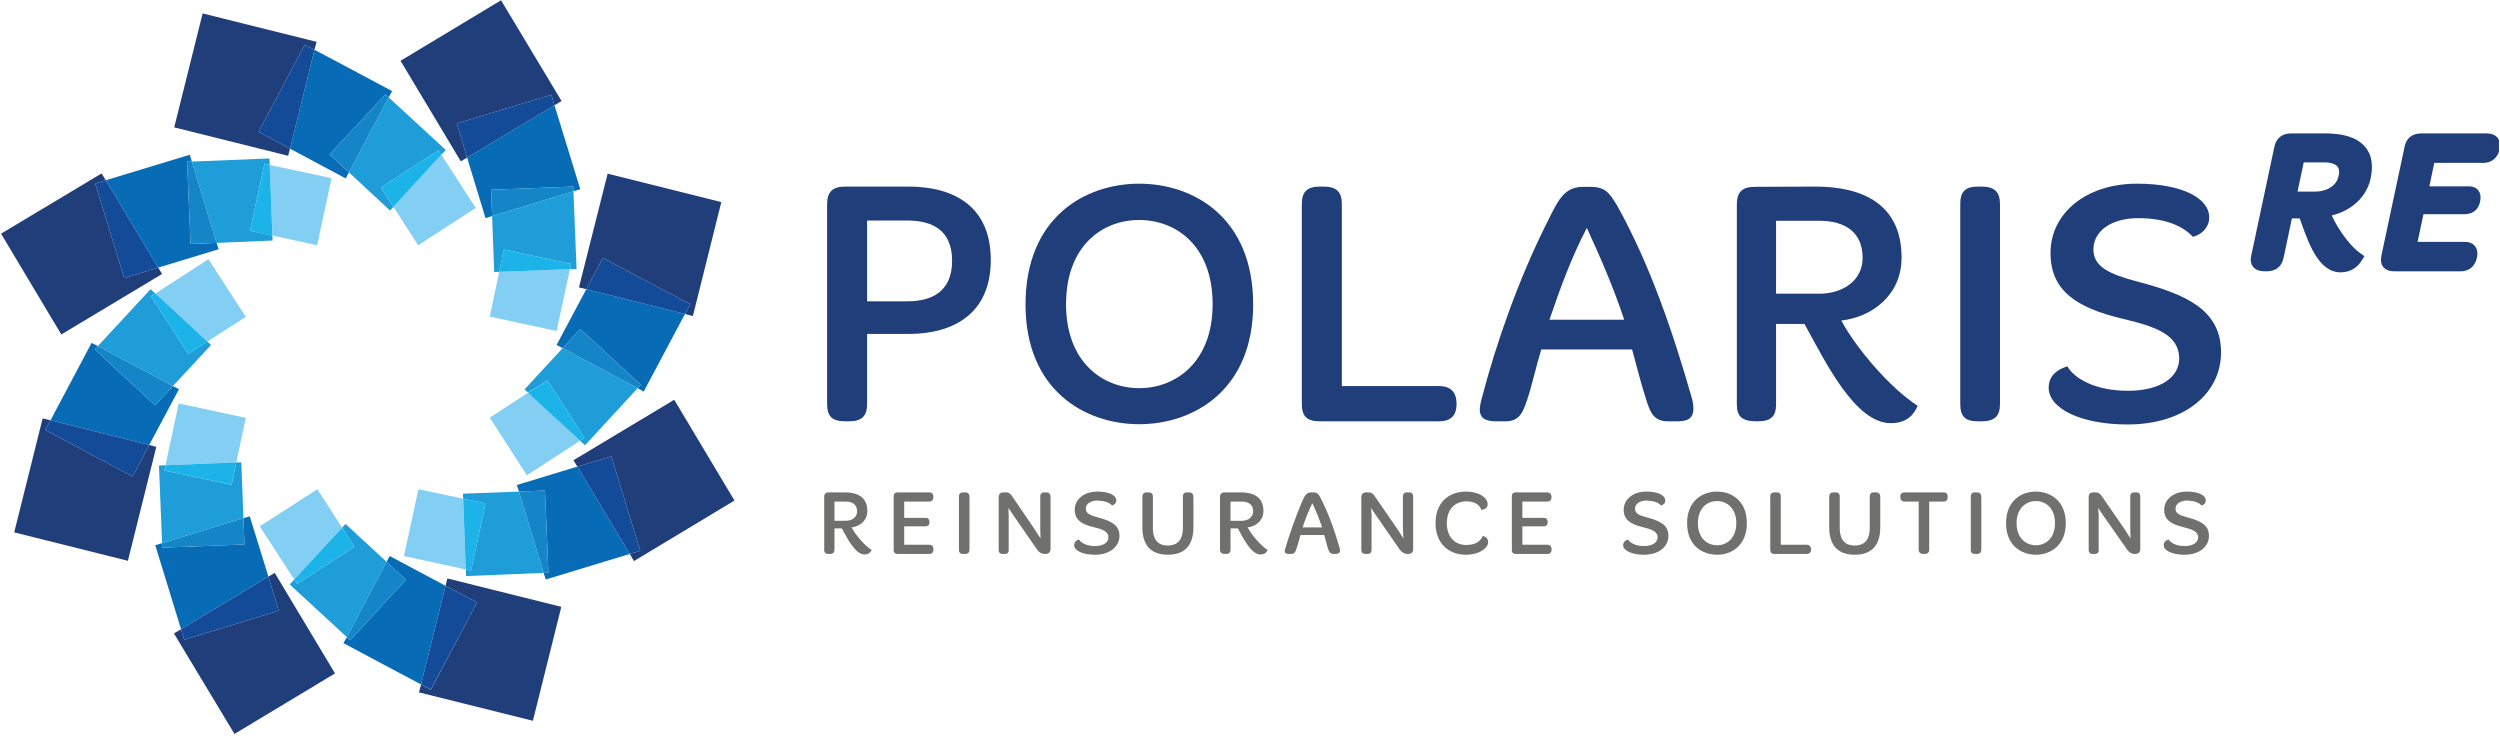 <svg version="1.2" xmlns="http://www.w3.org/2000/svg" viewBox="0 0 95 28" width="95" height="28">
	<defs>
		<clipPath clipPathUnits="userSpaceOnUse" id="cp1">
			<path d="m0.04 27.89h94.92v-27.88h-94.92z"/>
		</clipPath>
		<clipPath clipPathUnits="userSpaceOnUse" id="cp2">
			<path d="m0.04 27.89h94.92v-27.88h-94.92z"/>
		</clipPath>
	</defs>
	<style>
		.s0 { fill: #203e7a } 
		.s1 { fill: #086bb5 } 
		.s2 { fill: #134b98 } 
		.s3 { fill: #1e9dd8 } 
		.s4 { fill: #1486c8 } 
		.s5 { fill: #83cff4 } 
		.s6 { fill: #1cb3e8 } 
		.s7 { fill: none;stroke: #203e7a;stroke-miterlimit:10;stroke-width: .4 } 
		.s8 { fill: #70706f } 
	</style>
	<g id="Header">
		<g id="-e-&lt;Group&gt;">
			<g id="&lt;Clip Group&gt;" clip-path="url(#cp1)">
				<path id="&lt;Compound Path&gt;" fill-rule="evenodd" class="s0" d="m34.52 7.09c1.79 0 3.13 0.8 3.13 2.79 0 1.98-1.34 2.81-3.13 2.81h-1.57v2.66c0 0.47-0.21 0.66-0.69 0.66h-0.14c-0.5 0-0.69-0.19-0.69-0.66v-7.59c0-0.46 0.2-0.67 0.69-0.67zm-1.57 4.36h1.53c0.94 0 1.7-0.38 1.7-1.54 0-1.17-0.76-1.53-1.7-1.53h-1.53z"/>
				<path id="&lt;Compound Path&gt;" fill-rule="evenodd" class="s0" d="m47.62 11.57c0 3.26-2.27 4.55-4.33 4.55-2.06 0-4.32-1.29-4.32-4.55 0-3.31 2.26-4.59 4.32-4.59 2.06 0 4.33 1.28 4.33 4.59zm-7.11-0.01c0 2.2 1.39 3.19 2.78 3.19 1.39 0 2.79-0.99 2.79-3.19 0-2.23-1.4-3.2-2.79-3.2-1.39 0-2.78 0.97-2.78 3.2z"/>
				<path id="&lt;Path&gt;" class="s0" d="m50.3 7.09c0.48 0 0.69 0.2 0.69 0.66v6.92h3.7q0.66 0.01 0.66 0.68 0 0.66-0.66 0.66h-4.53c-0.5 0-0.69-0.19-0.69-0.66v-7.6c0-0.46 0.2-0.66 0.69-0.66z"/>
				<path id="&lt;Compound Path&gt;" fill-rule="evenodd" class="s0" d="m60.43 7.1c0.59 0 0.73 0.24 1.02 0.71 1.26 2.26 2.14 4.86 2.86 7.39q0.04 0.17 0.04 0.33c0 0.29-0.13 0.48-0.59 0.48h-0.38c-0.54 0-0.67-0.34-0.82-0.81-0.21-0.64-0.36-1.28-0.54-1.92h-3.45c-0.2 0.64-0.33 1.28-0.54 1.92-0.16 0.47-0.29 0.81-0.82 0.81h-0.37c-0.47 0-0.61-0.18-0.61-0.46q0.01-0.16 0.06-0.35c0.59-2.26 1.43-4.6 2.47-6.69 0.43-0.85 0.64-1.41 1.4-1.41zm-1.55 5.05h2.84c-0.39-1.18-0.89-2.34-1.42-3.49-0.59 1.13-1.02 2.31-1.42 3.49z"/>
				<path id="&lt;Compound Path&gt;" fill-rule="evenodd" class="s0" d="m68.98 7.09c1.79 0 3.28 0.66 3.28 2.7 0 1.43-1.13 2.26-2.29 2.39 0.55 1.03 1.83 2.55 2.9 3.24-0.15 0.36-0.43 0.66-1.02 0.66-1.36 0-2.48-2.32-3.28-3.77h-1.08v3.06c0 0.46-0.2 0.64-0.7 0.64h-0.05c-0.53 0-0.74-0.18-0.74-0.63v-7.62c0-0.46 0.21-0.66 0.68-0.66q1.16 0 2.3-0.01zm-1.49 4.07h1.65c0.89 0 1.64-0.5 1.64-1.36 0-0.97-0.66-1.41-1.64-1.41h-1.65z"/>
				<path id="&lt;Path&gt;" class="s0" d="m75.3 7.09c0.49 0 0.7 0.2 0.7 0.67v7.59c0 0.47-0.21 0.66-0.7 0.66h-0.14c-0.49 0-0.67-0.19-0.67-0.66v-7.59c0-0.47 0.18-0.67 0.67-0.67z"/>
				<path id="&lt;Path&gt;" class="s0" d="m83.95 8.26c0 0.36-0.25 0.64-0.62 0.74-0.38-0.41-1.04-0.71-2.08-0.71-1.02 0-1.7 0.49-1.7 1.19 0 0.65 0.59 0.94 1.71 1.23 1.86 0.49 3.14 1.09 3.14 2.68 0 1.56-1.39 2.74-3.55 2.74-1.77 0-3-0.6-3-1.4 0-0.46 0.33-0.69 0.71-0.81 0.25 0.45 1.04 0.93 2.3 0.93 1.3 0 1.95-0.56 1.95-1.22 0-0.91-0.89-1.22-2.16-1.52-1.76-0.42-2.73-1.07-2.73-2.5 0-1.48 1.32-2.63 3.29-2.63 1.71 0 2.74 0.55 2.74 1.28z"/>
			</g>
			<path id="&lt;Path&gt;" class="s0" d="m23.09 6.6l-1.09 4.32 0.28 0.07 0.63-1.19 3.32 1.76-0.2 0.37 0.3 0.08 1.08-4.33z"/>
			<path id="&lt;Path&gt;" class="s0" d="m19.04 0.01l-3.82 2.3 2.29 3.82 0.24-0.14-0.39-1.3 3.59-1.09 0.12 0.4 0.27-0.16z"/>
			<path id="&lt;Path&gt;" class="s0" d="m7.7 0.51l-1.08 4.33 4.33 1.08 0.07-0.27-1.2-0.64 1.76-3.31 0.37 0.19 0.08-0.3z"/>
			<path id="&lt;Path&gt;" class="s0" d="m0.04 8.88l2.29 3.83 3.83-2.3-0.15-0.24-1.29 0.4-1.1-3.59 0.4-0.13-0.16-0.26z"/>
			<path id="&lt;Path&gt;" class="s0" d="m1.62 15.9l-1.08 4.33 4.32 1.08 1.08-4.33-0.27-0.07-0.63 1.2-3.32-1.77 0.2-0.37z"/>
			<path id="&lt;Path&gt;" class="s0" d="m10.2 21.91l0.39 1.3-3.59 1.1-0.12-0.4-0.27 0.16 2.3 3.82 3.82-2.3-2.29-3.82z"/>
			<path id="&lt;Path&gt;" class="s0" d="m17 21.98l-0.07 0.28 1.2 0.63-1.76 3.32-0.37-0.2-0.08 0.3 4.33 1.08 1.08-4.33z"/>
			<path id="&lt;Path&gt;" class="s0" d="m25.62 15.19l-3.83 2.3 0.15 0.24 1.29-0.39 1.1 3.59-0.4 0.12 0.16 0.27 3.82-2.3z"/>
			<path id="&lt;Path&gt;" class="s1" d="m22.28 10.99l-1.13 2.12 0.23 0.12 0.67-0.73 2.3 2.12-0.12 0.13 0.23 0.13 1.57-2.95z"/>
			<path id="&lt;Path&gt;" class="s2" d="m22.91 9.8l-0.63 1.19 3.75 0.94 0.2-0.37z"/>
			<path id="&lt;Path&gt;" class="s1" d="m21.07 4l-3.32 1.99 0.7 2.3 0.25-0.08-0.04-1 3.12-0.12 0.01 0.18 0.26-0.08z"/>
			<path id="&lt;Path&gt;" class="s2" d="m20.95 3.6l-3.59 1.09 0.39 1.3 3.32-1.99z"/>
			<path id="&lt;Path&gt;" class="s1" d="m11.95 1.89l-0.93 3.76 2.12 1.13 0.12-0.23-0.74-0.68 2.13-2.29 0.12 0.12 0.13-0.24z"/>
			<path id="&lt;Path&gt;" class="s2" d="m11.58 1.7l-1.76 3.31 1.2 0.64 0.93-3.76z"/>
			<path id="&lt;Path&gt;" class="s1" d="m7.21 5.88l-3.19 0.97 1.99 3.32 2.3-0.7-0.08-0.24-0.99 0.04-0.13-3.13h0.18z"/>
			<path id="&lt;Path&gt;" class="s2" d="m4.02 6.85l-0.4 0.13 1.1 3.59 1.29-0.4z"/>
			<path id="&lt;Path&gt;" class="s1" d="m3.48 13.03l-1.56 2.94 3.75 0.94 1.13-2.12-0.23-0.12-0.68 0.73-2.29-2.12 0.12-0.13z"/>
			<path id="&lt;Path&gt;" class="s2" d="m1.92 15.97l-0.2 0.37 3.32 1.77 0.63-1.2z"/>
			<path id="&lt;Path&gt;" class="s1" d="m9.49 19.62l-0.24 0.07 0.04 1-3.13 0.12v-0.17l-0.26 0.08 0.98 3.19 3.32-2z"/>
			<path id="&lt;Path&gt;" class="s2" d="m10.2 21.91l-3.32 2 0.12 0.4 3.59-1.1z"/>
			<path id="&lt;Path&gt;" class="s1" d="m14.81 21.13l-0.12 0.22 0.73 0.68-2.11 2.3-0.13-0.12-0.13 0.23 2.95 1.57 0.93-3.75z"/>
			<path id="&lt;Path&gt;" class="s2" d="m16.93 22.26l-0.93 3.75 0.37 0.19 1.76-3.31z"/>
			<path id="&lt;Path&gt;" class="s1" d="m21.94 17.73l-2.3 0.7 0.08 0.25 0.99-0.04 0.13 3.12-0.18 0.01 0.08 0.25 3.19-0.97z"/>
			<path id="&lt;Path&gt;" class="s2" d="m23.23 17.34l-1.29 0.39 1.99 3.32 0.4-0.12z"/>
			<path id="&lt;Path&gt;" class="s3" d="m21.38 13.23l-1.45 1.57 0.14 0.12 0.73-0.47 1.41 2.19-0.17 0.11 0.19 0.17 2-2.17z"/>
			<path id="&lt;Path&gt;" class="s4" d="m22.05 12.5l-0.67 0.73 2.85 1.52 0.12-0.13z"/>
			<path id="&lt;Path&gt;" class="s3" d="m21.79 7.27l-3.09 0.94 0.08 2.13 0.19-0.01 0.18-0.85 2.55 0.55-0.04 0.2 0.25-0.01z"/>
			<path id="&lt;Path&gt;" class="s4" d="m21.78 7.09l-3.12 0.12 0.04 1 3.09-0.94z"/>
			<path id="&lt;Path&gt;" class="s3" d="m14.77 3.7l-1.51 2.85 1.56 1.45 0.13-0.14-0.48-0.73 2.19-1.42 0.11 0.17 0.17-0.18z"/>
			<path id="&lt;Path&gt;" class="s4" d="m14.65 3.58l-2.13 2.29 0.74 0.68 1.51-2.85z"/>
			<path id="&lt;Path&gt;" class="s3" d="m10.24 6.02l-2.95 0.12 0.94 3.09 2.13-0.09-0.01-0.19-0.85-0.18 0.55-2.55 0.2 0.05z"/>
			<path id="&lt;Path&gt;" class="s4" d="m7.29 6.14h-0.18l0.13 3.13 0.99-0.04z"/>
			<path id="&lt;Path&gt;" class="s3" d="m5.72 10.99l-2 2.16 2.85 1.52 1.45-1.56-0.14-0.13-0.73 0.47-1.41-2.19 0.16-0.11z"/>
			<path id="&lt;Path&gt;" class="s4" d="m3.72 13.15l-0.12 0.13 2.29 2.12 0.68-0.73z"/>
			<path id="&lt;Path&gt;" class="s3" d="m9.17 17.57h-0.19l-0.18 0.85-2.55-0.54 0.04-0.2-0.25 0.01 0.12 2.95 3.09-0.95z"/>
			<path id="&lt;Path&gt;" class="s4" d="m9.25 19.69l-3.09 0.95v0.17l3.13-0.12z"/>
			<path id="&lt;Path&gt;" class="s3" d="m13.13 19.91l-0.13 0.14 0.47 0.73-2.18 1.41-0.11-0.17-0.17 0.19 2.17 2 1.51-2.86z"/>
			<path id="&lt;Path&gt;" class="s4" d="m14.69 21.35l-1.51 2.86 0.13 0.12 2.11-2.3z"/>
			<path id="&lt;Path&gt;" class="s3" d="m19.72 18.68l-2.13 0.08 0.01 0.19 0.85 0.18-0.55 2.55-0.2-0.04 0.01 0.25 2.95-0.12z"/>
			<path id="&lt;Path&gt;" class="s4" d="m20.71 18.64l-0.99 0.04 0.94 3.09 0.18-0.01z"/>
			<path id="&lt;Path&gt;" class="s5" d="m20.07 14.92l-1.46 0.95 1.41 2.19 2.02-1.31z"/>
			<path id="&lt;Path&gt;" class="s6" d="m20.8 14.45l-0.73 0.48 1.97 1.82 0.17-0.11z"/>
			<path id="&lt;Path&gt;" class="s5" d="m21.66 10.23l-2.69 0.1-0.36 1.7 2.54 0.55z"/>
			<path id="&lt;Path&gt;" class="s6" d="m19.15 9.48l-0.18 0.85 2.69-0.1 0.04-0.2z"/>
			<path id="&lt;Path&gt;" class="s5" d="m16.77 5.88l-1.82 1.98 0.94 1.46 2.19-1.42z"/>
			<path id="&lt;Path&gt;" class="s6" d="m16.66 5.71l-2.19 1.42 0.48 0.73 1.82-1.98z"/>
			<path id="&lt;Path&gt;" class="s5" d="m10.25 6.27l0.1 2.68 1.7 0.37 0.55-2.55z"/>
			<path id="&lt;Path&gt;" class="s6" d="m10.05 6.22l-0.55 2.55 0.85 0.19-0.1-2.69z"/>
			<path id="&lt;Path&gt;" class="s5" d="m7.92 9.85l-2.01 1.3 1.97 1.83 1.46-0.94z"/>
			<path id="&lt;Path&gt;" class="s6" d="m5.91 11.15l-0.17 0.11 1.41 2.19 0.73-0.47z"/>
			<path id="&lt;Path&gt;" class="s5" d="m6.79 15.33l-0.5 2.35 2.69-0.11 0.36-1.69z"/>
			<path id="&lt;Path&gt;" class="s6" d="m8.98 17.57l-2.69 0.11-0.04 0.2 2.55 0.54z"/>
			<path id="&lt;Path&gt;" class="s5" d="m12.06 18.59l-2.19 1.41 1.31 2.02 1.82-1.97z"/>
			<path id="&lt;Path&gt;" class="s6" d="m13 20.05l-1.82 1.97 0.11 0.17 2.18-1.41z"/>
			<path id="&lt;Path&gt;" class="s5" d="m15.9 18.59l-0.55 2.54 2.35 0.51-0.1-2.69z"/>
			<path id="&lt;Path&gt;" class="s6" d="m17.6 18.95l0.1 2.69 0.2 0.04 0.55-2.55z"/>
			<g id="&lt;Clip Group&gt;" clip-path="url(#cp2)">
				<path id="&lt;Compound Path&gt;" fill-rule="evenodd" class="s0" d="m88.36 5.27c1.01 0 1.77 0.35 1.53 1.46-0.16 0.78-0.89 1.23-1.56 1.3 0.19 0.56 0.73 1.39 1.25 1.76-0.12 0.19-0.31 0.36-0.64 0.36-0.76 0-1.12-1.26-1.41-2.05h-0.6l-0.35 1.66c-0.06 0.25-0.19 0.35-0.47 0.35h-0.03c-0.29 0-0.39-0.1-0.34-0.34l0.88-4.14q0.07-0.37 0.46-0.36 0.65 0 1.28 0zm-1.3 2.21h0.92c0.51 0 0.98-0.27 1.08-0.74 0.12-0.53-0.2-0.77-0.76-0.77h-0.92z"/>
				<path id="&lt;Compound Path&gt;" fill-rule="evenodd" class="s7" d="m88.36 5.27c1.01 0 1.77 0.35 1.53 1.46-0.16 0.78-0.89 1.23-1.56 1.3 0.19 0.56 0.73 1.39 1.25 1.76-0.12 0.19-0.31 0.36-0.64 0.36-0.76 0-1.12-1.26-1.41-2.05h-0.6l-0.35 1.66c-0.06 0.25-0.19 0.35-0.47 0.35h-0.03c-0.29 0-0.39-0.1-0.34-0.34l0.88-4.14q0.07-0.37 0.46-0.36 0.65 0 1.28 0zm-1.3 2.21h0.92c0.51 0 0.98-0.27 1.08-0.74 0.12-0.53-0.2-0.77-0.76-0.77h-0.92z"/>
				<path id="&lt;Path&gt;" class="s0" d="m94.5 5.27q0.36 0 0.29 0.36-0.09 0.37-0.44 0.36h-2.01l-0.27 1.29h1.7q0.35-0.02 0.28 0.33c-0.05 0.25-0.19 0.33-0.42 0.33h-1.7l-0.31 1.45h2.02q0.36-0.01 0.29 0.36-0.09 0.37-0.44 0.36h-2.49c-0.28 0-0.36-0.1-0.31-0.36l0.88-4.13c0.05-0.25 0.19-0.35 0.46-0.35z"/>
				<path id="&lt;Path&gt;" class="s7" d="m94.5 5.27q0.36 0 0.29 0.36-0.09 0.37-0.44 0.36h-2.01l-0.27 1.29h1.7q0.35-0.02 0.28 0.33c-0.05 0.25-0.19 0.33-0.42 0.33h-1.7l-0.31 1.45h2.02q0.36-0.01 0.29 0.36-0.09 0.37-0.44 0.36h-2.49c-0.28 0-0.36-0.1-0.31-0.36l0.88-4.13c0.05-0.25 0.19-0.35 0.46-0.35z"/>
				<path id="&lt;Compound Path&gt;" fill-rule="evenodd" class="s8" d="m31.32 18.89q-0.01-0.18 0.18-0.18h0.6c0.47 0 0.86 0.17 0.86 0.71 0 0.37-0.3 0.59-0.6 0.62 0.14 0.27 0.48 0.68 0.76 0.86-0.04 0.09-0.11 0.17-0.27 0.17-0.35 0-0.65-0.61-0.86-0.99h-0.28v0.8q0 0.18-0.19 0.17h-0.01q-0.2 0.01-0.19-0.17zm0.82 0.9c0.23 0 0.43-0.13 0.43-0.36 0-0.25-0.17-0.37-0.43-0.37h-0.43v0.73z"/>
				<path id="&lt;Path&gt;" class="s8" d="m33.96 18.88q-0.01-0.18 0.18-0.17h1.16q0.17 0 0.17 0.18-0.01 0.17-0.17 0.17h-0.94v0.62h0.79q0.17-0.01 0.17 0.16 0 0.17-0.17 0.16h-0.79v0.7h0.95q0.16 0 0.16 0.18 0 0.17-0.16 0.17h-1.17q-0.19 0.01-0.18-0.17z"/>
				<path id="&lt;Path&gt;" class="s8" d="m36.44 18.89q-0.01-0.19 0.18-0.18h0.04q0.18-0.01 0.18 0.18v1.99q0 0.18-0.18 0.17h-0.04q-0.19 0.01-0.18-0.17z"/>
				<path id="&lt;Path&gt;" class="s8" d="m37.95 18.91q0-0.2 0.18-0.2h0.09q0.15-0.01 0.25 0.16l0.81 1.19 0.26 0.4-0.01-0.38v-1.19q-0.01-0.19 0.18-0.18h0.03q0.18-0.01 0.18 0.18v1.96q0 0.19-0.18 0.2h-0.05q-0.18-0.01-0.29-0.18l-0.9-1.3-0.18-0.27 0.01 0.28v1.3q0.01 0.18-0.17 0.17h-0.03q-0.19 0.01-0.18-0.17z"/>
				<path id="&lt;Path&gt;" class="s8" d="m41 20.5c0.07 0.12 0.28 0.25 0.61 0.25 0.34 0 0.51-0.15 0.51-0.33 0-0.23-0.23-0.31-0.57-0.39-0.46-0.11-0.71-0.28-0.71-0.66 0-0.39 0.34-0.69 0.86-0.69 0.45 0 0.72 0.14 0.72 0.34q-0.01 0.14-0.16 0.19-0.15-0.17-0.55-0.19c-0.27 0-0.45 0.13-0.45 0.31 0 0.18 0.16 0.25 0.45 0.33 0.49 0.13 0.83 0.28 0.83 0.7 0 0.41-0.37 0.72-0.93 0.72-0.47 0-0.79-0.16-0.79-0.36 0-0.13 0.08-0.19 0.18-0.22z"/>
				<path id="&lt;Path&gt;" class="s8" d="m43.41 18.89q0-0.19 0.18-0.18h0.04q0.19-0.01 0.18 0.18v1.18c0 0.33 0.11 0.66 0.57 0.66 0.45 0 0.57-0.33 0.57-0.66v-1.18q-0.01-0.19 0.18-0.18h0.03q0.19-0.01 0.19 0.18v1.14c0 0.44-0.13 1.05-0.97 1.05-0.84 0-0.97-0.61-0.97-1.05z"/>
				<path id="&lt;Compound Path&gt;" fill-rule="evenodd" class="s8" d="m46.36 18.89q0-0.18 0.18-0.18h0.61c0.47 0 0.86 0.17 0.86 0.71 0 0.37-0.3 0.59-0.6 0.62 0.14 0.27 0.48 0.68 0.76 0.86-0.04 0.09-0.11 0.17-0.27 0.17-0.36 0-0.65-0.61-0.86-0.99h-0.28v0.8q0 0.18-0.19 0.17h-0.01q-0.2 0.01-0.2-0.17zm0.83 0.9c0.23 0 0.43-0.13 0.43-0.36 0-0.25-0.17-0.37-0.43-0.37h-0.43v0.73z"/>
				<path id="&lt;Compound Path&gt;" fill-rule="evenodd" class="s8" d="m48.84 20.84c0.18-0.6 0.4-1.21 0.63-1.76 0.1-0.22 0.16-0.37 0.36-0.37h0.07c0.16 0 0.2 0.06 0.27 0.19 0.31 0.59 0.55 1.27 0.74 1.94q0.01 0.04 0.01 0.08 0.01 0.12-0.16 0.13h-0.08c-0.14 0-0.18-0.09-0.22-0.21q-0.07-0.25-0.14-0.51h-0.9q-0.07 0.26-0.15 0.51c-0.04 0.12-0.07 0.21-0.21 0.21h-0.08q-0.17 0-0.16-0.12 0-0.04 0.02-0.09zm1.4-0.8q-0.16-0.47-0.37-0.92-0.22 0.45-0.37 0.92z"/>
				<path id="&lt;Path&gt;" class="s8" d="m51.73 18.91q0-0.2 0.18-0.2h0.09q0.15-0.01 0.25 0.16l0.82 1.19 0.26 0.4-0.02-0.38v-1.19q-0.01-0.19 0.18-0.18h0.03q0.19-0.01 0.18 0.18v1.96q0.01 0.19-0.18 0.2h-0.05q-0.17-0.01-0.29-0.18l-0.9-1.3-0.18-0.27 0.02 0.28v1.3q0 0.18-0.17 0.17h-0.04q-0.18 0.01-0.18-0.17z"/>
				<path id="&lt;Path&gt;" class="s8" d="m55.7 18.68c0.52 0 0.83 0.24 0.83 0.48 0 0.13-0.1 0.21-0.24 0.21q-0.11-0.31-0.57-0.32c-0.39 0-0.74 0.26-0.74 0.83 0 0.57 0.35 0.83 0.74 0.83q0.49-0.01 0.62-0.34c0.12 0.01 0.21 0.11 0.21 0.22 0 0.24-0.33 0.49-0.85 0.49-0.61 0-1.15-0.39-1.15-1.2 0-0.82 0.54-1.2 1.15-1.2z"/>
				<path id="&lt;Path&gt;" class="s8" d="m57.45 18.88q-0.01-0.18 0.18-0.17h1.16q0.16 0 0.17 0.18-0.01 0.17-0.17 0.17h-0.94v0.62h0.79q0.17-0.01 0.17 0.16 0 0.17-0.17 0.16h-0.79v0.7h0.94q0.17 0 0.17 0.18 0 0.17-0.17 0.17h-1.16q-0.19 0.01-0.18-0.17z"/>
				<path id="&lt;Path&gt;" class="s8" d="m61.87 20.5c0.06 0.12 0.27 0.25 0.6 0.25 0.34 0 0.52-0.15 0.52-0.33 0-0.23-0.24-0.31-0.57-0.39-0.46-0.11-0.72-0.28-0.72-0.66 0-0.39 0.35-0.69 0.86-0.69 0.45 0 0.72 0.14 0.72 0.34q0 0.14-0.16 0.19-0.14-0.17-0.55-0.19c-0.26 0-0.44 0.13-0.44 0.31 0 0.18 0.15 0.25 0.45 0.33 0.49 0.13 0.82 0.28 0.82 0.7 0 0.41-0.36 0.72-0.93 0.72-0.46 0-0.79-0.16-0.79-0.36 0-0.13 0.09-0.19 0.19-0.22z"/>
				<path id="&lt;Compound Path&gt;" fill-rule="evenodd" class="s8" d="m65.25 18.68c0.54 0 1.13 0.34 1.13 1.2 0 0.86-0.59 1.2-1.13 1.2-0.55 0-1.14-0.34-1.14-1.2 0-0.86 0.59-1.2 1.14-1.2zm0 2.04c0.36 0 0.73-0.26 0.73-0.84 0-0.58-0.37-0.84-0.73-0.84-0.37 0-0.73 0.26-0.73 0.84 0 0.58 0.36 0.84 0.73 0.84z"/>
				<path id="&lt;Path&gt;" class="s8" d="m67.27 18.88q0-0.18 0.18-0.17h0.04q0.19-0.01 0.18 0.17v1.82h0.97q0.18 0 0.18 0.18 0 0.17-0.18 0.17h-1.19q-0.18 0.01-0.18-0.17z"/>
				<path id="&lt;Path&gt;" class="s8" d="m69.51 18.89q0-0.19 0.18-0.18h0.04q0.19-0.01 0.18 0.18v1.18c0 0.33 0.11 0.66 0.57 0.66 0.45 0 0.57-0.33 0.57-0.66v-1.18q-0.01-0.19 0.18-0.18h0.03q0.19-0.01 0.19 0.18v1.14c0 0.44-0.13 1.05-0.97 1.05-0.84 0-0.97-0.61-0.97-1.05z"/>
				<path id="&lt;Path&gt;" class="s8" d="m72.38 19.06q-0.17 0-0.17-0.18 0-0.17 0.17-0.17h1.47q0.17 0 0.16 0.17 0.01 0.18-0.16 0.18h-0.54v1.82q0 0.17-0.18 0.17h-0.04q-0.18 0-0.18-0.17v-1.82z"/>
				<path id="&lt;Path&gt;" class="s8" d="m74.89 18.89q-0.01-0.19 0.18-0.18h0.03q0.19-0.01 0.19 0.18v1.99q0 0.18-0.19 0.17h-0.03q-0.19 0.01-0.18-0.17z"/>
				<path id="&lt;Compound Path&gt;" fill-rule="evenodd" class="s8" d="m77.36 18.68c0.54 0 1.14 0.34 1.14 1.2 0 0.86-0.6 1.2-1.14 1.2-0.54 0-1.13-0.34-1.13-1.2 0-0.86 0.59-1.2 1.13-1.2zm0 2.04c0.37 0 0.73-0.26 0.73-0.84 0-0.58-0.36-0.84-0.73-0.84-0.36 0-0.73 0.26-0.73 0.84 0 0.58 0.37 0.84 0.73 0.84z"/>
				<path id="&lt;Path&gt;" class="s8" d="m79.37 18.91q-0.01-0.2 0.18-0.2h0.08q0.15-0.01 0.25 0.16l0.82 1.19 0.26 0.4-0.01-0.38v-1.19q-0.01-0.19 0.17-0.18h0.04q0.18-0.01 0.17 0.18v1.96q0.01 0.19-0.18 0.2h-0.05q-0.17-0.01-0.28-0.18l-0.91-1.3-0.18-0.27 0.02 0.28v1.3q0.01 0.18-0.17 0.17h-0.03q-0.19 0.01-0.18-0.17z"/>
				<path id="&lt;Path&gt;" class="s8" d="m82.41 20.5c0.07 0.12 0.27 0.25 0.61 0.25 0.33 0 0.51-0.15 0.51-0.33 0-0.23-0.24-0.31-0.57-0.39-0.46-0.11-0.72-0.28-0.72-0.66 0-0.39 0.35-0.69 0.86-0.69 0.45 0 0.72 0.14 0.72 0.34q0 0.14-0.16 0.19-0.14-0.17-0.54-0.19c-0.27 0-0.45 0.13-0.45 0.31 0 0.18 0.15 0.25 0.45 0.33 0.49 0.13 0.82 0.28 0.82 0.7 0 0.41-0.36 0.72-0.93 0.72-0.46 0-0.79-0.16-0.79-0.36 0-0.13 0.09-0.19 0.19-0.22z"/>
			</g>
		</g>
	</g>
</svg>